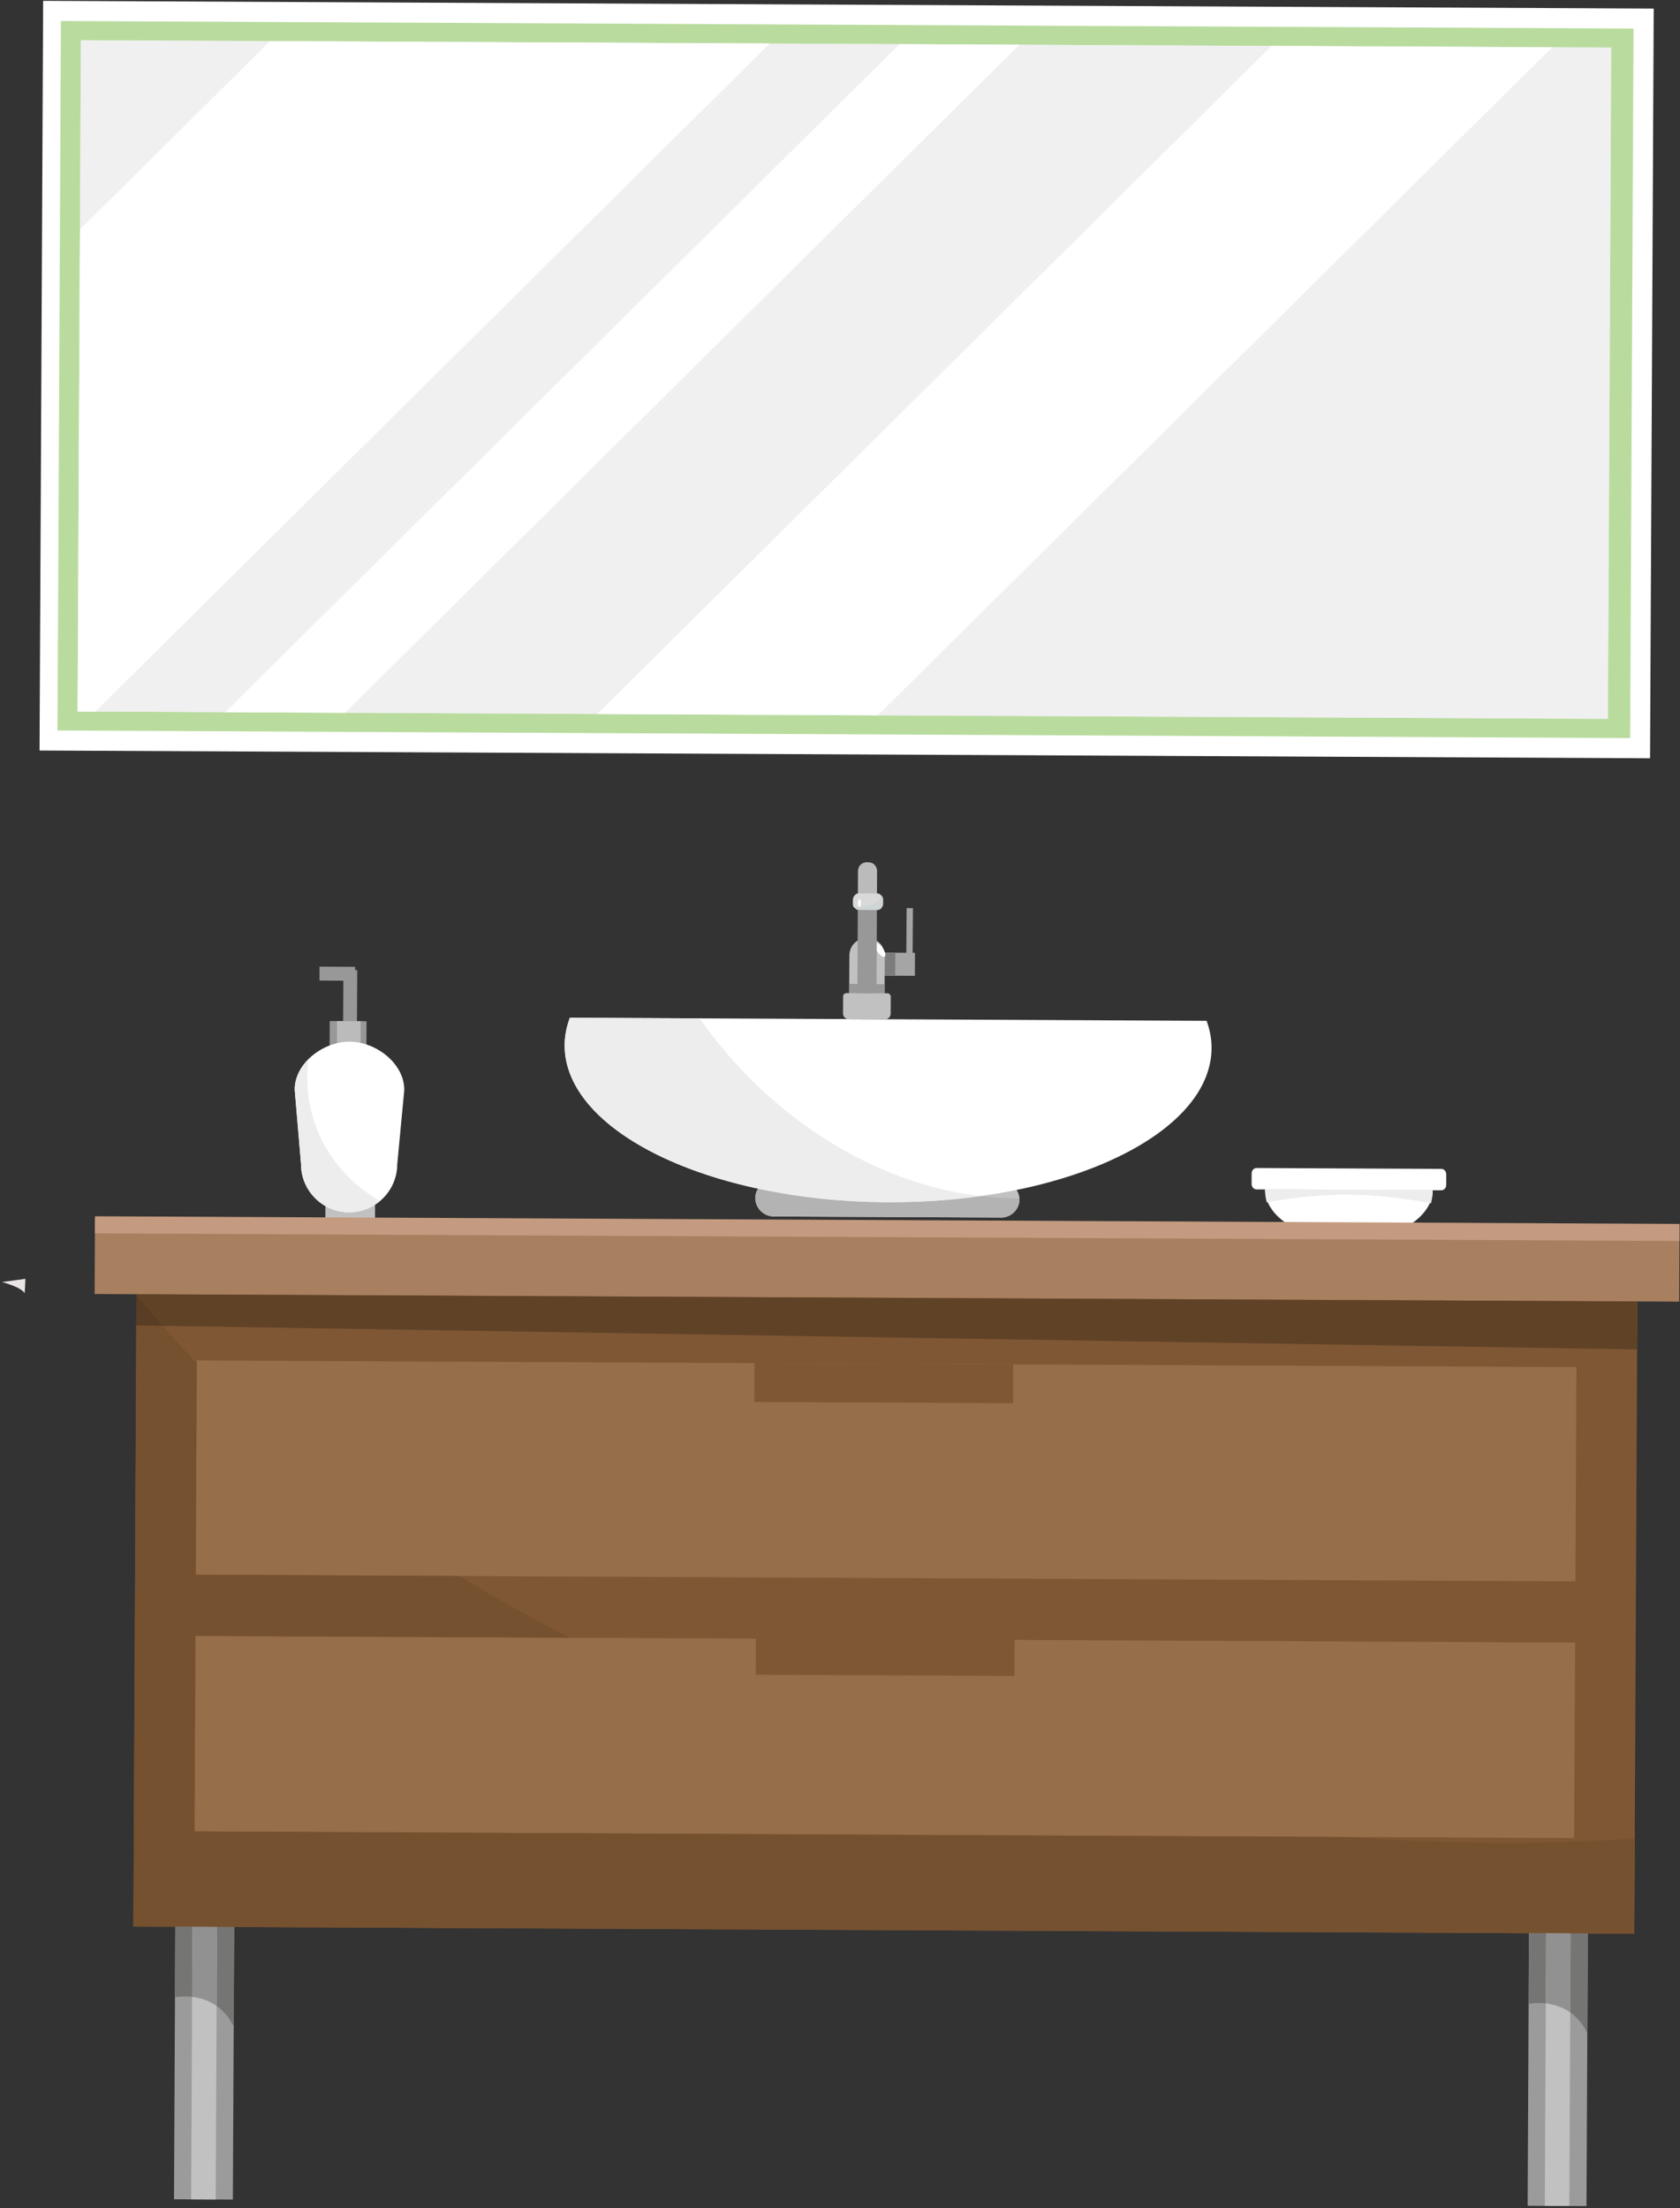 <?xml version="1.0" encoding="UTF-8"?>
<svg width="570px" height="749px" viewBox="0 0 570 749" version="1.1" xmlns="http://www.w3.org/2000/svg" xmlns:xlink="http://www.w3.org/1999/xlink">
    <rect x="0" y="0" width="570" height="749" fill="#333333" stroke="none"/>
    <title>bath-right</title>
    <g id="Scrollpage" stroke="none" stroke-width="1" fill="none" fill-rule="evenodd">
        <g id="bath-right" transform="translate(0.731, 0.281)">
            <path d="M488.272,403.483 L425.585,403.181 C424.661,403.178 423.916,402.35 423.919,401.334 L423.938,397.75 C423.942,396.737 424.696,395.916 425.62,395.922 L488.304,396.221 C489.227,396.228 489.96,397.053 489.96,398.069 L489.96,401.652 C489.96,402.668 489.195,403.487 488.272,403.483 Z" id="Path" fill="#FFFFFF" fill-rule="nonzero"></path>
            <path d="M485.373,403.382 C485.31,412.915 472.569,420.581 456.835,420.505 C441.132,420.428 428.439,412.641 428.487,403.108 L485.373,403.382 Z" id="Path" fill="#FFFFFF" fill-rule="nonzero"></path>
            <path d="M485.454,408.19 C485.79,407.254 486.03,406.299 486.174,405.329 C486.03,406.217 485.79,407.211 485.454,408.19 Z M429.665,406.883 C429.526,406.317 429.387,405.616 429.296,404.785 C429.373,405.496 429.497,406.192 429.665,406.883 Z" id="Shape" fill="#7D8B3B" fill-rule="nonzero"></path>
            <path d="M486.181,404.297 L486.181,404.167 L486.181,404.297 Z" id="Path" fill="#EDEDED" fill-rule="nonzero"></path>
            <path d="M484.768,407.908 C484.641,407.879 471.391,405.066 456.93,404.978 L456.197,404.978 C441.833,404.978 429.156,407.553 429.063,407.569 C429.06,407.561 429.057,407.553 429.057,407.549 C428.99,407.279 428.894,406.904 428.796,406.416 C428.684,405.836 428.601,405.252 428.55,404.655 C428.55,404.647 428.547,404.635 428.547,404.627 C428.547,404.611 428.544,404.595 428.544,404.583 C428.509,404.135 428.487,403.644 428.487,403.108 L485.373,403.454 L485.373,403.563 C485.373,404.043 485.341,404.728 485.246,405.506 C485.15,406.32 484.991,407.122 484.768,407.908 Z" id="Path" fill="#EDEDED" fill-rule="nonzero"></path>
            <path d="M426.066,396.508 L486.807,396.801 C487.985,396.804 488.941,397.859 488.941,399.149 L488.909,402.107 L488.208,399.362 C487.953,398.368 487.157,397.674 486.201,397.658 L426.066,396.508 Z" id="Path" fill="#FFFFFF" fill-rule="nonzero"></path>
            <polygon id="Path" fill="#FFFFFF" fill-rule="nonzero" points="559.109 256.935 12.686 254.301 13.909 0 560.351 2.634"></polygon>
            <polygon id="Path" fill="#B9DC9E" points="552.357 250.087 18.773 247.517 19.933 6.842 553.503 9.412"></polygon>
            <polygon id="Path" fill="#DDEBDC" fill-rule="nonzero" points="544.808 243.564 25.618 241.064 26.711 13.362 545.923 15.862"></polygon>
            <polygon id="Path" fill="#F0F0F0" points="544.808 243.564 25.618 241.064 26.711 13.362 545.923 15.862"></polygon>
            <polygon id="Path" fill="#FFFFFF" points="31.609 241.096 25.618 241.064 26.402 77.536 90.888 13.671 260.41 14.489"></polygon>
            <polygon id="Path" fill="#FFFFFF" points="116.334 241.503 75.666 241.306 304.467 14.699 345.135 14.897"></polygon>
            <polygon id="Path" fill="#FFFFFF" points="297.087 242.373 201.903 241.914 430.704 15.308 525.888 15.766"></polygon>
            <polygon id="Path" fill="#7F5734" fill-rule="nonzero" points="553.758 655.667 44.525 653.214 45.586 432.739 554.841 435.192"></polygon>
            <polygon id="Path" fill="#966E4A" fill-rule="nonzero" points="533.787 536.144 65.671 533.889 66.018 461.195 534.138 463.45"></polygon>
            <polygon id="Path" fill="#966E4A" fill-rule="nonzero" points="533.341 623.213 65.251 620.958 65.566 554.656 533.692 556.911"></polygon>
            <polygon id="Path" fill="#A88060" fill-rule="nonzero" points="568.983 441.253 31.377 438.663 31.501 413.099 569.111 415.689"></polygon>
            <polygon id="Path" fill="#7F5734" fill-rule="nonzero" points="342.963 475.703 255.177 475.283 255.241 462.106 343.026 462.53"></polygon>
            <polygon id="Path" fill="#7F5734" fill-rule="nonzero" points="343.46 568.228 255.671 567.805 255.735 554.631 343.52 555.055"></polygon>
            <polygon id="Path" fill="#9B9B9B" fill-rule="nonzero" points="78.275 745.835 58.304 745.739 58.75 653.281 78.721 653.377"></polygon>
            <polygon id="Path" fill="#C1C1C1" fill-rule="nonzero" points="72.455 745.806 64.12 745.768 64.566 653.31 72.898 653.348"></polygon>
            <polygon id="Path" fill="#9B9B9B" fill-rule="nonzero" points="537.546 748.048 517.575 747.953 518.021 655.495 537.992 655.59"></polygon>
            <polygon id="Path" fill="#C1C1C1" fill-rule="nonzero" points="531.717 748.02 523.404 747.978 523.85 655.523 532.163 655.562"></polygon>
            <path d="M339.035,412.733 C328.381,412.682 317.727,412.631 307.076,412.58 C292.911,412.513 278.754,412.443 264.592,412.376 C264.258,412.373 263.92,412.376 263.583,412.38 C262.911,412.389 262.235,412.395 261.57,412.36 C256.094,412.071 253.237,405.207 257.728,401.537 C260.503,399.266 265.863,400.177 269.182,400.193 C284.598,400.266 300.011,400.343 315.427,400.416 C321.817,400.448 328.203,400.477 334.595,400.509 C335.051,400.512 335.513,400.509 335.975,400.505 C336.921,400.499 337.87,400.496 338.816,400.531 C342.67,400.668 345.887,403.863 345.036,407.885 C344.447,410.676 341.886,412.749 339.035,412.733 Z" id="Path" fill="#C1C1C1" fill-rule="nonzero"></path>
            <path d="M192.615,344.953 C191.494,347.96 190.863,351.05 190.847,354.216 C190.71,383.369 239.726,407.242 300.336,407.532 C360.946,407.825 410.195,384.427 410.335,355.273 C410.347,352.107 409.752,349.011 408.656,345.995 L192.615,344.953 Z" id="Path" fill="#FFFFFF" fill-rule="nonzero"></path>
            <polygon id="Path" fill="#989898" fill-rule="nonzero" points="115.681 347.091 120.376 347.11 120.481 328.802 115.783 328.786"></polygon>
            <polygon id="Path" fill="#989898" fill-rule="nonzero" points="111.091 356.719 123.58 356.78 123.631 346.135 111.142 346.075"></polygon>
            <polygon id="Path" fill="#BBBBBB" fill-rule="nonzero" points="113.588 354.098 121.599 354.136 121.637 346.126 113.627 346.087"></polygon>
            <polygon id="Path" fill="#C1C1C1" fill-rule="nonzero" points="109.661 413.475 126.501 413.558 126.536 406.178 109.696 406.095"></polygon>
            <path d="M117.643,410.959 C126.616,411.004 133.999,403.697 134.043,394.718 L136.432,369.473 C136.477,360.494 126.896,353.104 117.92,353.063 C108.948,353.018 99.293,360.315 99.255,369.291 L101.402,394.562 C101.361,403.538 108.667,410.918 117.643,410.959 Z" id="Path" fill="#FFFFFF" fill-rule="nonzero"></path>
            <polygon id="Path" fill="#989898" fill-rule="nonzero" points="119.729 332.41 107.667 332.333 107.683 327.61 119.745 327.684"></polygon>
            <path d="M118.009,410.959 L117.643,410.959 C108.702,410.918 101.418,403.595 101.402,394.667 C101.399,394.632 101.399,394.597 101.402,394.562 L99.255,369.291 L99.255,369.141 C99.255,369.129 99.255,369.116 99.258,369.1 L99.258,369.008 C99.258,368.985 99.262,368.96 99.262,368.937 L99.262,368.918 C99.262,368.893 99.265,368.864 99.265,368.839 L99.265,368.832 C99.418,365.103 101.22,361.691 103.921,358.997 C101.338,379.089 111.231,397.483 128.211,407.102 C125.482,409.408 121.994,410.844 118.191,410.953 L118.184,410.953 C118.156,410.956 118.13,410.956 118.102,410.956 L118.079,410.956 C118.057,410.956 118.035,410.956 118.009,410.959 Z" id="Path" fill="#EDEDED" fill-rule="nonzero"></path>
            <polygon id="Path" fill="#A5A5A5" fill-rule="nonzero" points="309.672 330.732 288.516 330.63 288.551 322.823 309.71 322.928"></polygon>
            <polygon id="Path" fill="#7C7C7C" fill-rule="nonzero" points="302.999 330.7 289.596 330.636 289.634 322.829 303.037 322.893"></polygon>
            <path d="M299.387,336.653 L287.385,336.596 L287.449,323.785 C287.465,320.504 290.134,317.861 293.418,317.877 L293.539,317.877 C296.816,317.893 299.463,320.562 299.447,323.846 L299.387,336.653 Z" id="Path" fill="#C1C1C1" fill-rule="nonzero"></path>
            <polygon id="Path" fill="#989898" fill-rule="nonzero" points="299.387 338.265 287.385 338.178 287.401 333.484 299.403 333.57"></polygon>
            <path d="M299.565,345.466 L287.169,345.409 C286.127,345.403 285.286,344.555 285.293,343.514 L285.321,337.736 C285.324,337.099 285.84,336.589 286.474,336.592 L300.346,336.659 C300.983,336.663 301.495,337.178 301.492,337.812 L301.464,343.59 C301.457,344.632 300.607,345.473 299.565,345.466 Z" id="Path" fill="#C1C1C1" fill-rule="nonzero"></path>
            <path d="M298.785,321.344 C299.639,322.628 299.913,323.927 299.394,324.236 C298.871,324.544 297.757,323.75 296.898,322.46 C296.044,321.171 295.775,319.877 296.293,319.569 C296.817,319.26 297.93,320.054 298.785,321.344 Z" id="Path" fill="#FFFFFF" fill-rule="nonzero"></path>
            <polygon id="Path" fill="#A5A5A5" fill-rule="nonzero" points="308.91 323.419 306.765 323.412 306.88 307.783 309.021 307.789"></polygon>
            <path d="M296.848,295.147 C296.858,293.542 295.549,292.223 293.943,292.214 L293.306,292.211 C291.701,292.204 290.379,293.51 290.373,295.119 L290.322,305.235 C292.23,305.244 294.574,305.254 296.801,305.267 L296.848,295.147 Z" id="Path" fill="#BBBBBB" fill-rule="nonzero"></path>
            <path d="M290.322,305.235 L290.172,336.612 L296.635,336.64 L296.648,336.627 L296.801,305.267 C294.574,305.254 292.23,305.244 290.322,305.235 Z" id="Path" fill="#989898" fill-rule="nonzero"></path>
            <path d="M298.517,303.78 C298.164,303.205 297.622,302.804 296.985,302.8 L290.593,302.766 C289.522,302.759 288.647,303.795 288.64,305.062 L288.637,306.314 C288.634,306.787 288.78,307.199 288.984,307.566 C292.867,307.574 296.622,307.347 298.517,303.78 Z" id="Path" fill="#D9D9D9" fill-rule="nonzero"></path>
            <path d="M288.984,307.336 C289.331,307.948 289.895,308.379 290.567,308.383 L296.96,308.42 C298.03,308.427 298.906,307.41 298.912,306.167 L298.919,304.938 C298.919,304.437 298.753,303.995 298.517,303.62 C296.622,307.121 292.867,307.343 288.984,307.336 Z" id="Path" fill="#CFD4D5" fill-rule="nonzero"></path>
            <path d="M291.366,306.038 C291.371,306.773 291.155,307.368 290.871,307.368 C290.588,307.373 290.363,306.777 290.358,306.043 C290.353,305.309 290.574,304.713 290.857,304.713 C291.135,304.713 291.366,305.304 291.366,306.038 Z" id="Path" fill="#FFFFFF" fill-rule="nonzero"></path>
            <path d="M555.497,457.459 L555.641,441.183 L555.497,457.459 Z" id="Path" fill="#657130" fill-rule="nonzero"></path>
            <path d="M46.309,450.022 L46.337,445.221 L46.309,450.022 Z" id="Path" fill="#657130" fill-rule="nonzero"></path>
            <path d="M554.714,457.459 L54.568,449.455 C51.523,445.951 48.516,442.374 45.557,438.73 L45.506,449.308 L45.525,445.221 L45.557,438.73 L296.234,439.937 L554.809,441.183 L554.714,457.459 Z" id="Path" fill="#604227" fill-rule="nonzero"></path>
            <path d="M554.809,442.306 L296.234,440.429 L554.809,442.306 Z" id="Path" fill="#7F6048" fill-rule="nonzero"></path>
            <polygon id="Path" fill="#7D8B3B" fill-rule="nonzero" points="553.758 655.667 386.618 654.861 553.758 655.667 553.917 623.315"></polygon>
            <path d="M553.758,655.667 L386.618,654.861 L381.783,654.838 L191.309,653.921 L78.721,653.377 L72.898,653.348 L68.808,653.329 L58.75,653.281 L44.525,653.214 L45.506,449.308 L54.568,449.455 C58.317,453.764 62.139,457.978 66.015,462.08 L65.671,533.889 L155.269,534.319 C167.567,541.919 180.059,548.872 192.71,555.268 L65.566,554.656 L65.251,620.958 L455.72,622.841 C476.965,624.296 495.725,624.764 510.95,624.764 C537.801,624.764 553.822,623.322 553.917,623.315 L553.758,655.667 Z" id="Path" fill="#765130" fill-rule="nonzero"></path>
            <path d="M73.608,654.16 L68.808,654.131 L73.608,654.16 Z" id="Path" fill="#B3B3B3" fill-rule="nonzero"></path>
            <path d="M54.568,449.455 L45.506,449.308 L45.557,438.73 C48.516,442.374 51.523,445.951 54.568,449.455 Z" id="Path" fill="#593D24" fill-rule="nonzero"></path>
            <polygon id="Path" fill="#C49B80" fill-rule="nonzero" points="569.079 420.677 31.476 418.087 31.504 412.294 569.111 414.886"></polygon>
            <path d="M78.558,687.12 C76.978,683.909 74.94,681.689 72.771,680.16 L72.898,653.348 L78.721,653.377 L78.558,687.12 Z M58.635,677.24 L58.75,653.281 L64.566,653.31 L64.451,677.09 C63.569,676.988 62.744,676.953 62.011,676.953 C59.976,676.953 58.635,677.24 58.635,677.24 Z" id="Shape" fill="#757574" fill-rule="nonzero"></path>
            <path d="M72.771,680.16 C69.977,678.195 66.971,677.38 64.451,677.09 L64.566,653.31 L72.898,653.348 L72.771,680.16 Z" id="Path" fill="#929191" fill-rule="nonzero"></path>
            <path d="M78.721,654.191 L72.898,654.148 L78.721,654.191 Z M68.808,654.148 L64.566,654.119 L58.75,654.076 L68.808,654.148 Z" id="Shape" fill="#6D6C6C" fill-rule="nonzero"></path>
            <polygon id="Path" fill="#878786" fill-rule="nonzero" points="72.898 654.165 64.566 654.107 68.808 654.136"></polygon>
            <path d="M538.6,689.334 L538.84,655.59 L538.6,689.334 Z M518.669,679.453 L518.861,655.495 L518.669,679.45 L518.669,679.453 Z" id="Shape" fill="#657130" fill-rule="nonzero"></path>
            <path d="M537.833,689.334 C536.24,686.123 534.201,683.903 532.036,682.374 L532.163,655.562 L537.992,655.59 L537.833,689.334 Z M517.894,679.45 L518.021,655.495 L528.086,655.542 L523.85,655.523 L523.722,679.304 C522.831,679.202 522.002,679.163 521.27,679.163 C519.295,679.163 517.957,679.44 517.894,679.45 Z" id="Shape" fill="#757574" fill-rule="nonzero"></path>
            <path d="M532.036,682.374 C529.264,680.409 526.239,679.593 523.722,679.304 L523.85,655.523 L528.086,655.542 L532.163,655.562 L532.036,682.374 Z" id="Path" fill="#929191" fill-rule="nonzero"></path>
            <path d="M196.401,345.773 L192.82,345.758 L196.401,345.773 Z" id="Shape" fill="#93B63C" fill-rule="nonzero"></path>
            <path d="M338.191,413.59 C337.475,413.59 336.749,413.547 336.032,413.542 C329.955,413.499 323.874,413.451 317.797,413.408 C324.874,413.461 331.955,413.514 339.035,413.562 L339.055,413.562 C338.768,413.581 338.481,413.59 338.191,413.59 Z M282.745,413.292 C276.639,413.249 270.533,413.206 264.424,413.158 C264.481,413.158 264.535,413.163 264.592,413.163 C270.644,413.206 276.696,413.249 282.745,413.292 Z M261.563,412.36 C258.722,412.335 256.196,410.242 255.636,407.455 C255.547,407.009 255.505,406.573 255.512,406.153 C255.563,409.21 258.012,412.169 261.563,412.36 Z M236.662,346.022 L194.991,345.72 L236.659,346.022" id="Shape" fill="#7D8B3B" fill-rule="nonzero"></path>
            <path d="M339.058,412.733 L339.035,412.733 C331.955,412.701 324.874,412.666 317.797,412.631 C309.713,412.593 301.632,412.555 293.552,412.513 C289.949,412.497 286.347,412.481 282.745,412.462 C276.696,412.434 270.644,412.405 264.592,412.376 C264.535,412.376 264.481,412.373 264.424,412.373 C263.481,412.37 262.535,412.367 261.589,412.36 L261.563,412.36 C258.012,412.169 255.563,409.21 255.512,406.153 C255.528,404.952 255.91,403.859 256.55,402.948 C269.956,405.828 284.764,407.459 300.336,407.532 C300.712,407.535 301.091,407.535 301.464,407.535 C312.073,407.535 322.323,406.809 332.015,405.455 C336.217,405.949 340.456,406.204 344.727,406.204 C344.871,406.204 345.011,406.204 345.151,406.2 C345.285,409.392 342.765,412.574 339.058,412.733 Z" id="Path" fill="#B3B3B3" fill-rule="nonzero"></path>
            <path d="M301.464,407.535 C301.091,407.535 300.712,407.535 300.336,407.532 C284.764,407.459 269.956,405.828 256.55,402.948 L256.55,402.945 C218.848,394.849 192.236,376.897 190.901,355.99 L190.901,355.984 C190.898,355.942 190.895,355.904 190.892,355.863 L190.892,355.853 C190.885,355.738 190.879,355.624 190.876,355.509 C190.872,355.493 190.872,355.477 190.872,355.461 C190.869,355.429 190.869,355.401 190.869,355.369 C190.869,355.35 190.866,355.331 190.866,355.315 C190.863,355.261 190.863,355.213 190.86,355.159 L190.86,355.095 C190.86,355.069 190.857,355.044 190.857,355.015 C190.857,354.993 190.857,354.964 190.853,354.942 L190.853,354.869 C190.853,354.837 190.853,354.805 190.85,354.773 L190.85,354.576 C190.85,354.56 190.85,354.537 190.847,354.522 L190.847,354.216 C190.863,351.05 191.494,347.96 192.615,344.953 L194.991,344.963 L236.662,345.164 C258.42,376.368 293.443,400.932 332.015,405.455 C322.323,406.809 312.073,407.535 301.464,407.535 Z" id="Path" fill="#EDEDED" fill-rule="nonzero"></path>
            <path d="M8.245,442.267 L8.245,442.248 L8.245,442.267 Z" id="Path" fill="#7B8639" fill-rule="nonzero"></path>
            <path d="M8.279,441.791 C8.279,441.748 8.284,441.71 8.284,441.667 C8.284,441.71 8.279,441.748 8.279,441.791 Z" id="Path" fill="#7B8639" fill-rule="nonzero"></path>
            <path d="M8.314,441.26 C8.314,441.231 8.319,441.198 8.319,441.169 C8.319,441.203 8.319,441.227 8.314,441.26 Z" id="Path" fill="#7B8639" fill-rule="nonzero"></path>
            <path d="M7.638,438.399 C6.893,437.115 4.3,435.848 0,434.602 C2.637,434.246 5.275,433.879 7.893,433.513 C7.886,433.675 7.88,433.838 7.87,433.997 C7.87,434.051 7.867,434.096 7.864,434.15 C7.861,434.261 7.855,434.376 7.848,434.491 C7.848,434.545 7.845,434.605 7.842,434.66 C7.835,434.777 7.829,434.898 7.823,435.016 C7.823,435.051 7.82,435.106 7.82,435.141 C7.81,435.306 7.804,435.469 7.794,435.634 L7.794,435.657 C7.784,435.816 7.778,435.969 7.769,436.125 C7.765,436.16 7.762,436.22 7.762,436.255 C7.756,436.38 7.749,436.497 7.743,436.622 C7.74,436.676 7.737,436.704 7.734,436.759 C7.727,436.896 7.721,437.029 7.711,437.169 C7.711,437.195 7.708,437.22 7.708,437.249 C7.689,437.58 7.67,437.915 7.648,438.249 C7.648,438.284 7.644,438.316 7.641,438.351 C7.641,438.367 7.641,438.383 7.638,438.399 Z" id="Path" fill="#EAE4E4" fill-rule="nonzero"></path>
        </g>
    </g>
</svg>